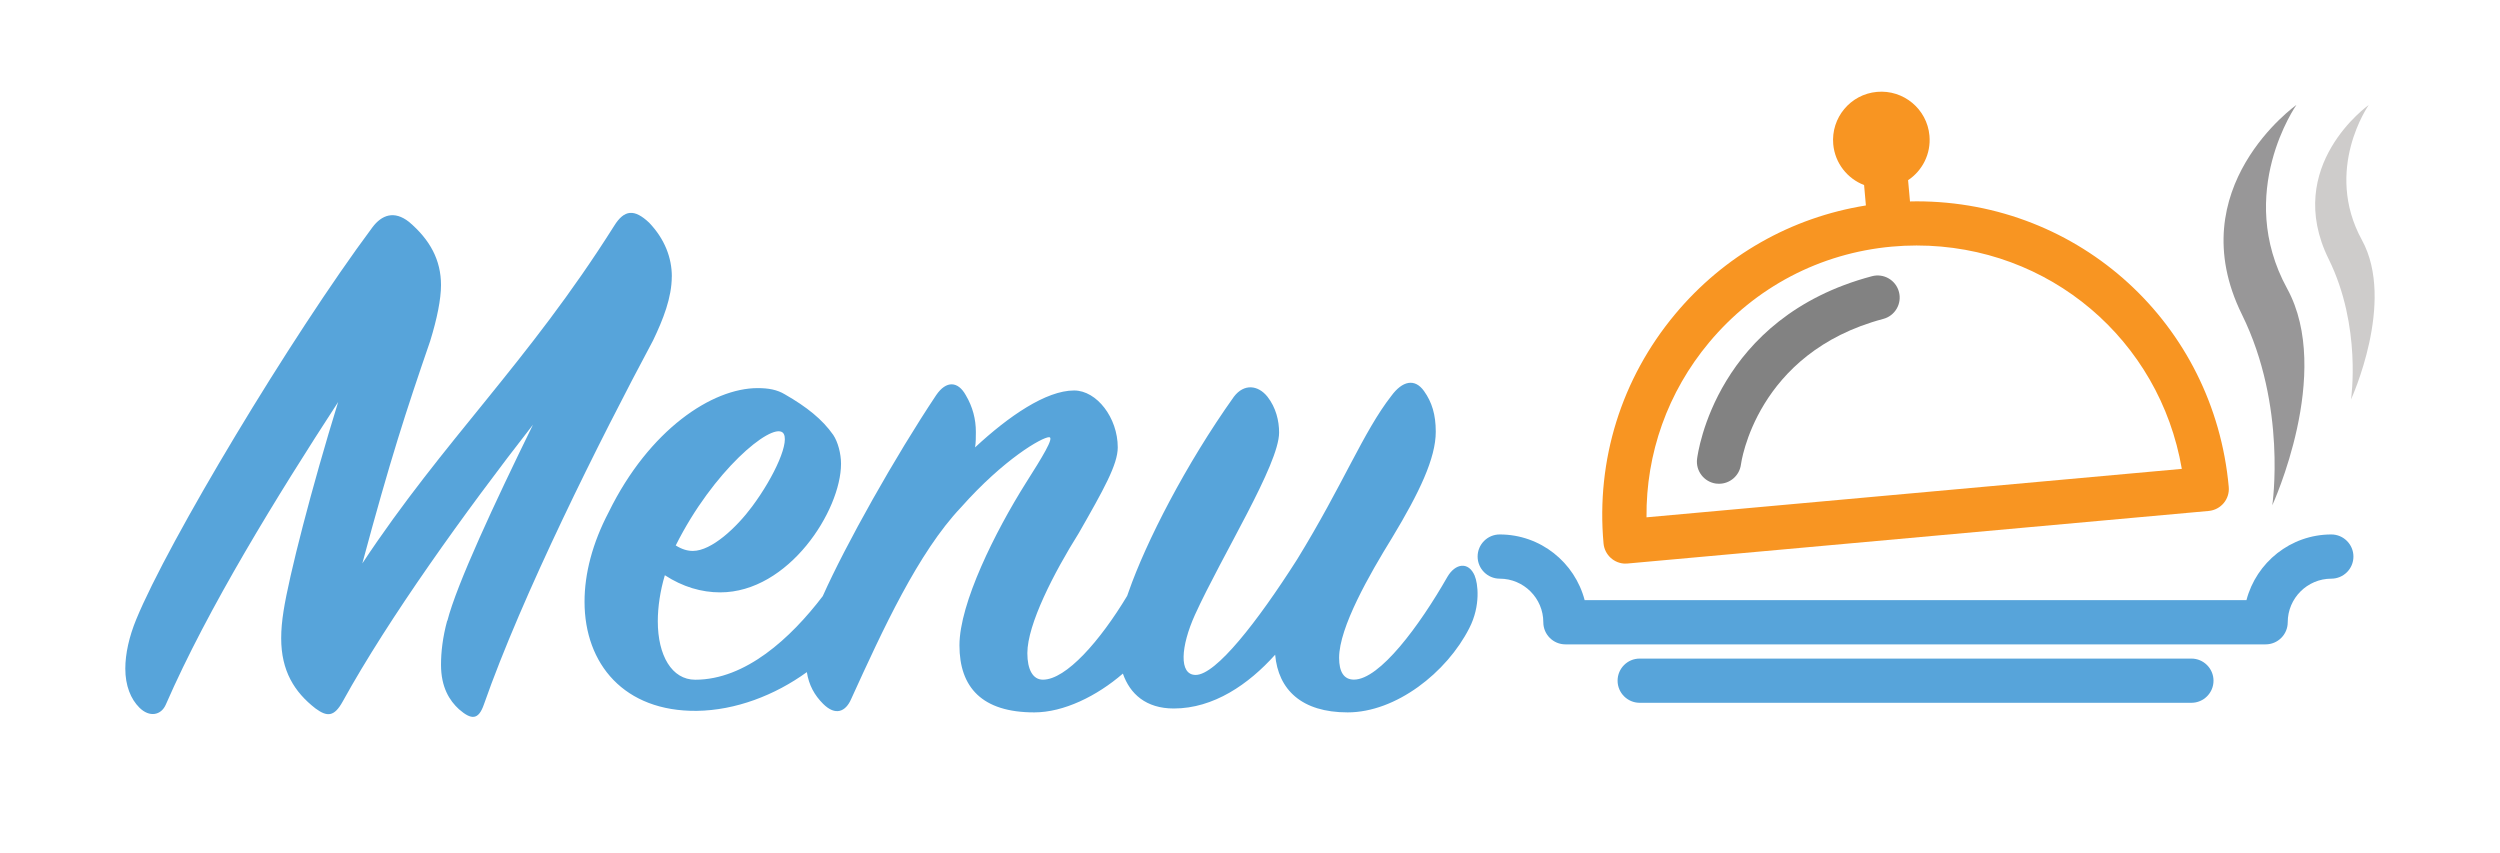 <?xml version="1.0" encoding="UTF-8"?>
<svg id="Layer_1" data-name="Layer 1" xmlns="http://www.w3.org/2000/svg" viewBox="0 0 443.3 151.33">
  <defs>
    <style>
      .cls-1 {
        fill: #828282;
      }

      .cls-2 {
        fill: #989798;
      }

      .cls-3 {
        fill: #cecccb;
      }

      .cls-4 {
        fill: #57a4da;
      }

      .cls-5 {
        fill: #f89522;
      }
    </style>
  </defs>
  <g>
    <path class="cls-4" d="M119.13,49.04c0-3.32-1.25-6.64-4.01-9.54-2.63-2.49-4.42-2.35-6.22.55-15.34,24.33-30.13,37.88-44.65,59.85,4.98-18.52,7.74-26.96,12.02-39.4,1.24-4.01,1.93-7.47,1.93-9.95,0-4.42-1.93-8.02-5.67-11.2-2.63-2.07-4.84-1.25-6.5.97-14.51,19.49-36.21,55.71-41.88,69.53-1.25,3.04-1.93,6.08-1.93,8.71,0,3.04.97,5.39,2.49,6.91,1.79,1.79,3.87,1.38,4.7-.55,7.47-17.14,19.77-37.05,30.55-53.63-4.7,15.2-8.71,30.83-9.68,37.05-.28,1.8-.42,3.32-.42,4.84,0,5.8,2.35,9.54,6.08,12.44,2.07,1.52,3.32,1.52,4.84-1.25,8.16-14.79,21.57-33.45,33.73-49.07-6.77,13.82-13.55,28.34-15.2,34.84v-.14c-.83,3.04-1.11,5.67-1.11,7.88,0,4.01,1.52,6.36,3.18,7.88,2.21,1.93,3.46,1.93,4.42-.83,6.77-19.35,20.46-46.72,30-64.56,1.79-3.73,3.32-7.6,3.32-11.34h0Z"/>
    <path class="cls-4" d="M261.51,102.12c-1.11-2.63-3.46-2.21-4.84.14-4.97,8.71-12.03,18.25-16.59,18.25-1.79,0-2.63-1.38-2.63-3.87,0-5.39,5.39-14.79,9.4-21.29,4.84-8.02,7.74-14.1,7.74-18.8,0-3.04-.69-5.25-2.07-7.19-1.66-2.35-3.87-1.8-5.8.83-4.97,6.36-8.57,15.76-16.73,29.03-7.05,11.06-14.38,20.46-17.97,20.46-3.04,0-2.63-5.11-.14-10.64,4.84-10.64,14.93-26.68,14.93-32.34,0-2.07-.55-4.42-2.07-6.36-1.66-2.07-4.15-2.35-5.94,0-8.57,12.03-15.62,25.85-18.66,34.56-.1.26-.18.51-.27.76-4.78,7.95-10.82,14.86-14.94,14.86-1.79,0-2.76-1.8-2.76-4.7,0-5.11,4.7-14.24,9.12-21.29,4.42-7.74,6.91-12.16,6.91-15.2,0-5.26-3.73-10.09-7.74-10.09-4.97,0-11.61,4.56-17.56,10.09.14-.83.14-1.8.14-2.76,0-2.21-.55-4.42-1.79-6.5-1.38-2.49-3.46-2.63-5.25,0-7.26,10.89-16,26.43-20.11,35.64-5.69,7.46-13.7,14.82-22.61,14.82-4.15,0-6.64-4.29-6.64-10.37,0-2.49.42-5.39,1.25-8.16,3.18,2.07,6.5,3.04,9.81,3.04,12.16,0,21.43-14.52,21.43-22.81,0-1.79-.55-3.87-1.38-5.11-1.93-2.76-4.7-4.97-8.57-7.19-1.38-.83-2.9-1.11-4.84-1.11-8.02,0-19.21,7.33-26.4,21.98-2.9,5.53-4.29,10.92-4.29,15.9,0,11.06,7.05,19.49,19.91,19.35,6.87-.09,13.84-2.76,19.51-6.87.36,2.31,1.36,4.1,2.88,5.62,2.21,2.21,4.01,1.38,4.97-.83,5.67-12.44,11.89-25.99,19.49-34.01,7.6-8.57,14.38-12.44,15.62-12.44.97,0-1.25,3.59-4.15,8.16-5.39,8.57-11.75,21.29-11.75,28.75s4.01,11.89,13.27,11.89c5.19,0,11.08-2.87,15.71-6.88,1.25,3.59,4.08,6.19,9.03,6.19,7.05,0,13.27-4.29,17.97-9.54.55,6.22,4.7,10.23,12.85,10.23,8.57,0,17.56-7.05,21.57-14.93,2.07-4.01,1.52-8.02.97-9.26h0ZM138.76,76.68c1.52,1.25-1.38,7.74-5.39,13.13-2.76,3.73-7.19,7.88-10.51,7.88-.97,0-1.93-.28-3.04-.97,6.64-13.27,16.86-21.7,18.94-20.04h0Z"/>
  </g>
  <path class="cls-5" d="M288.25,99.93c.12,0,.24,0,.36-.01l103.04-9.32c2.16-.2,3.75-2.1,3.55-4.26-2.61-28.87-26.41-50.64-55.36-50.64-.38,0-.77.02-1.16.02l-.34-3.77c2.53-1.69,4.08-4.66,3.79-7.9-.42-4.71-4.59-8.18-9.3-7.76-4.71.42-8.18,4.59-7.76,9.3.31,3.36,2.52,6.09,5.47,7.22l.32,3.62c-13.25,2.13-25.15,8.87-33.83,19.28-9.52,11.41-14.03,25.85-12.69,40.66.19,2.03,1.9,3.57,3.9,3.57h0ZM303.06,60.72c8.18-9.8,19.69-15.84,32.41-16.99,1.45-.13,2.92-.2,4.37-.2,23.55,0,43.13,16.77,47.04,39.61l-94.92,8.59c-.11-11.33,3.76-22.22,11.1-31.01h0Z"/>
  <path class="cls-1" d="M331.93,48.98c-27.62,7.33-30.86,31.28-31,32.36-.29,2.14,1.22,4.12,3.36,4.41.18.02.35.03.53.03,1.93,0,3.62-1.43,3.88-3.4.03-.21,2.63-19.83,25.24-25.83,2.09-.55,3.34-2.7,2.78-4.79-.55-2.1-2.71-3.34-4.79-2.78h0Z"/>
  <path class="cls-4" d="M413.4,94.77c-7.23,0-13.31,4.96-15.06,11.65h-117.35c-1.75-6.69-7.82-11.65-15.06-11.65-2.17,0-3.92,1.76-3.92,3.92s1.76,3.92,3.92,3.92c4.26,0,7.73,3.47,7.73,7.73,0,2.17,1.76,3.92,3.92,3.92h124.16c2.17,0,3.92-1.76,3.92-3.92,0-4.26,3.47-7.73,7.73-7.73,2.17,0,3.92-1.76,3.92-3.92s-1.76-3.92-3.92-3.92h0Z"/>
  <path class="cls-4" d="M388.58,116.78h-97.83c-2.17,0-3.92,1.76-3.92,3.92s1.76,3.92,3.92,3.92h97.83c2.17,0,3.92-1.76,3.92-3.92s-1.76-3.92-3.92-3.92Z"/>
  <path class="cls-2" d="M402.92,89.6s10.82-23.49,2.64-38.42c-9.32-17.01,1.64-32.57,1.64-32.57,0,0-20.75,14.67-9.66,37.16,8.02,16.26,5.38,33.83,5.38,33.83h0Z"/>
  <path class="cls-3" d="M416.88,70.83s7.96-17.28,1.94-28.26c-6.86-12.51,1.21-23.96,1.21-23.96,0,0-15.27,10.79-7.11,27.33,5.9,11.96,3.96,24.88,3.96,24.88h0Z"/>
</svg>